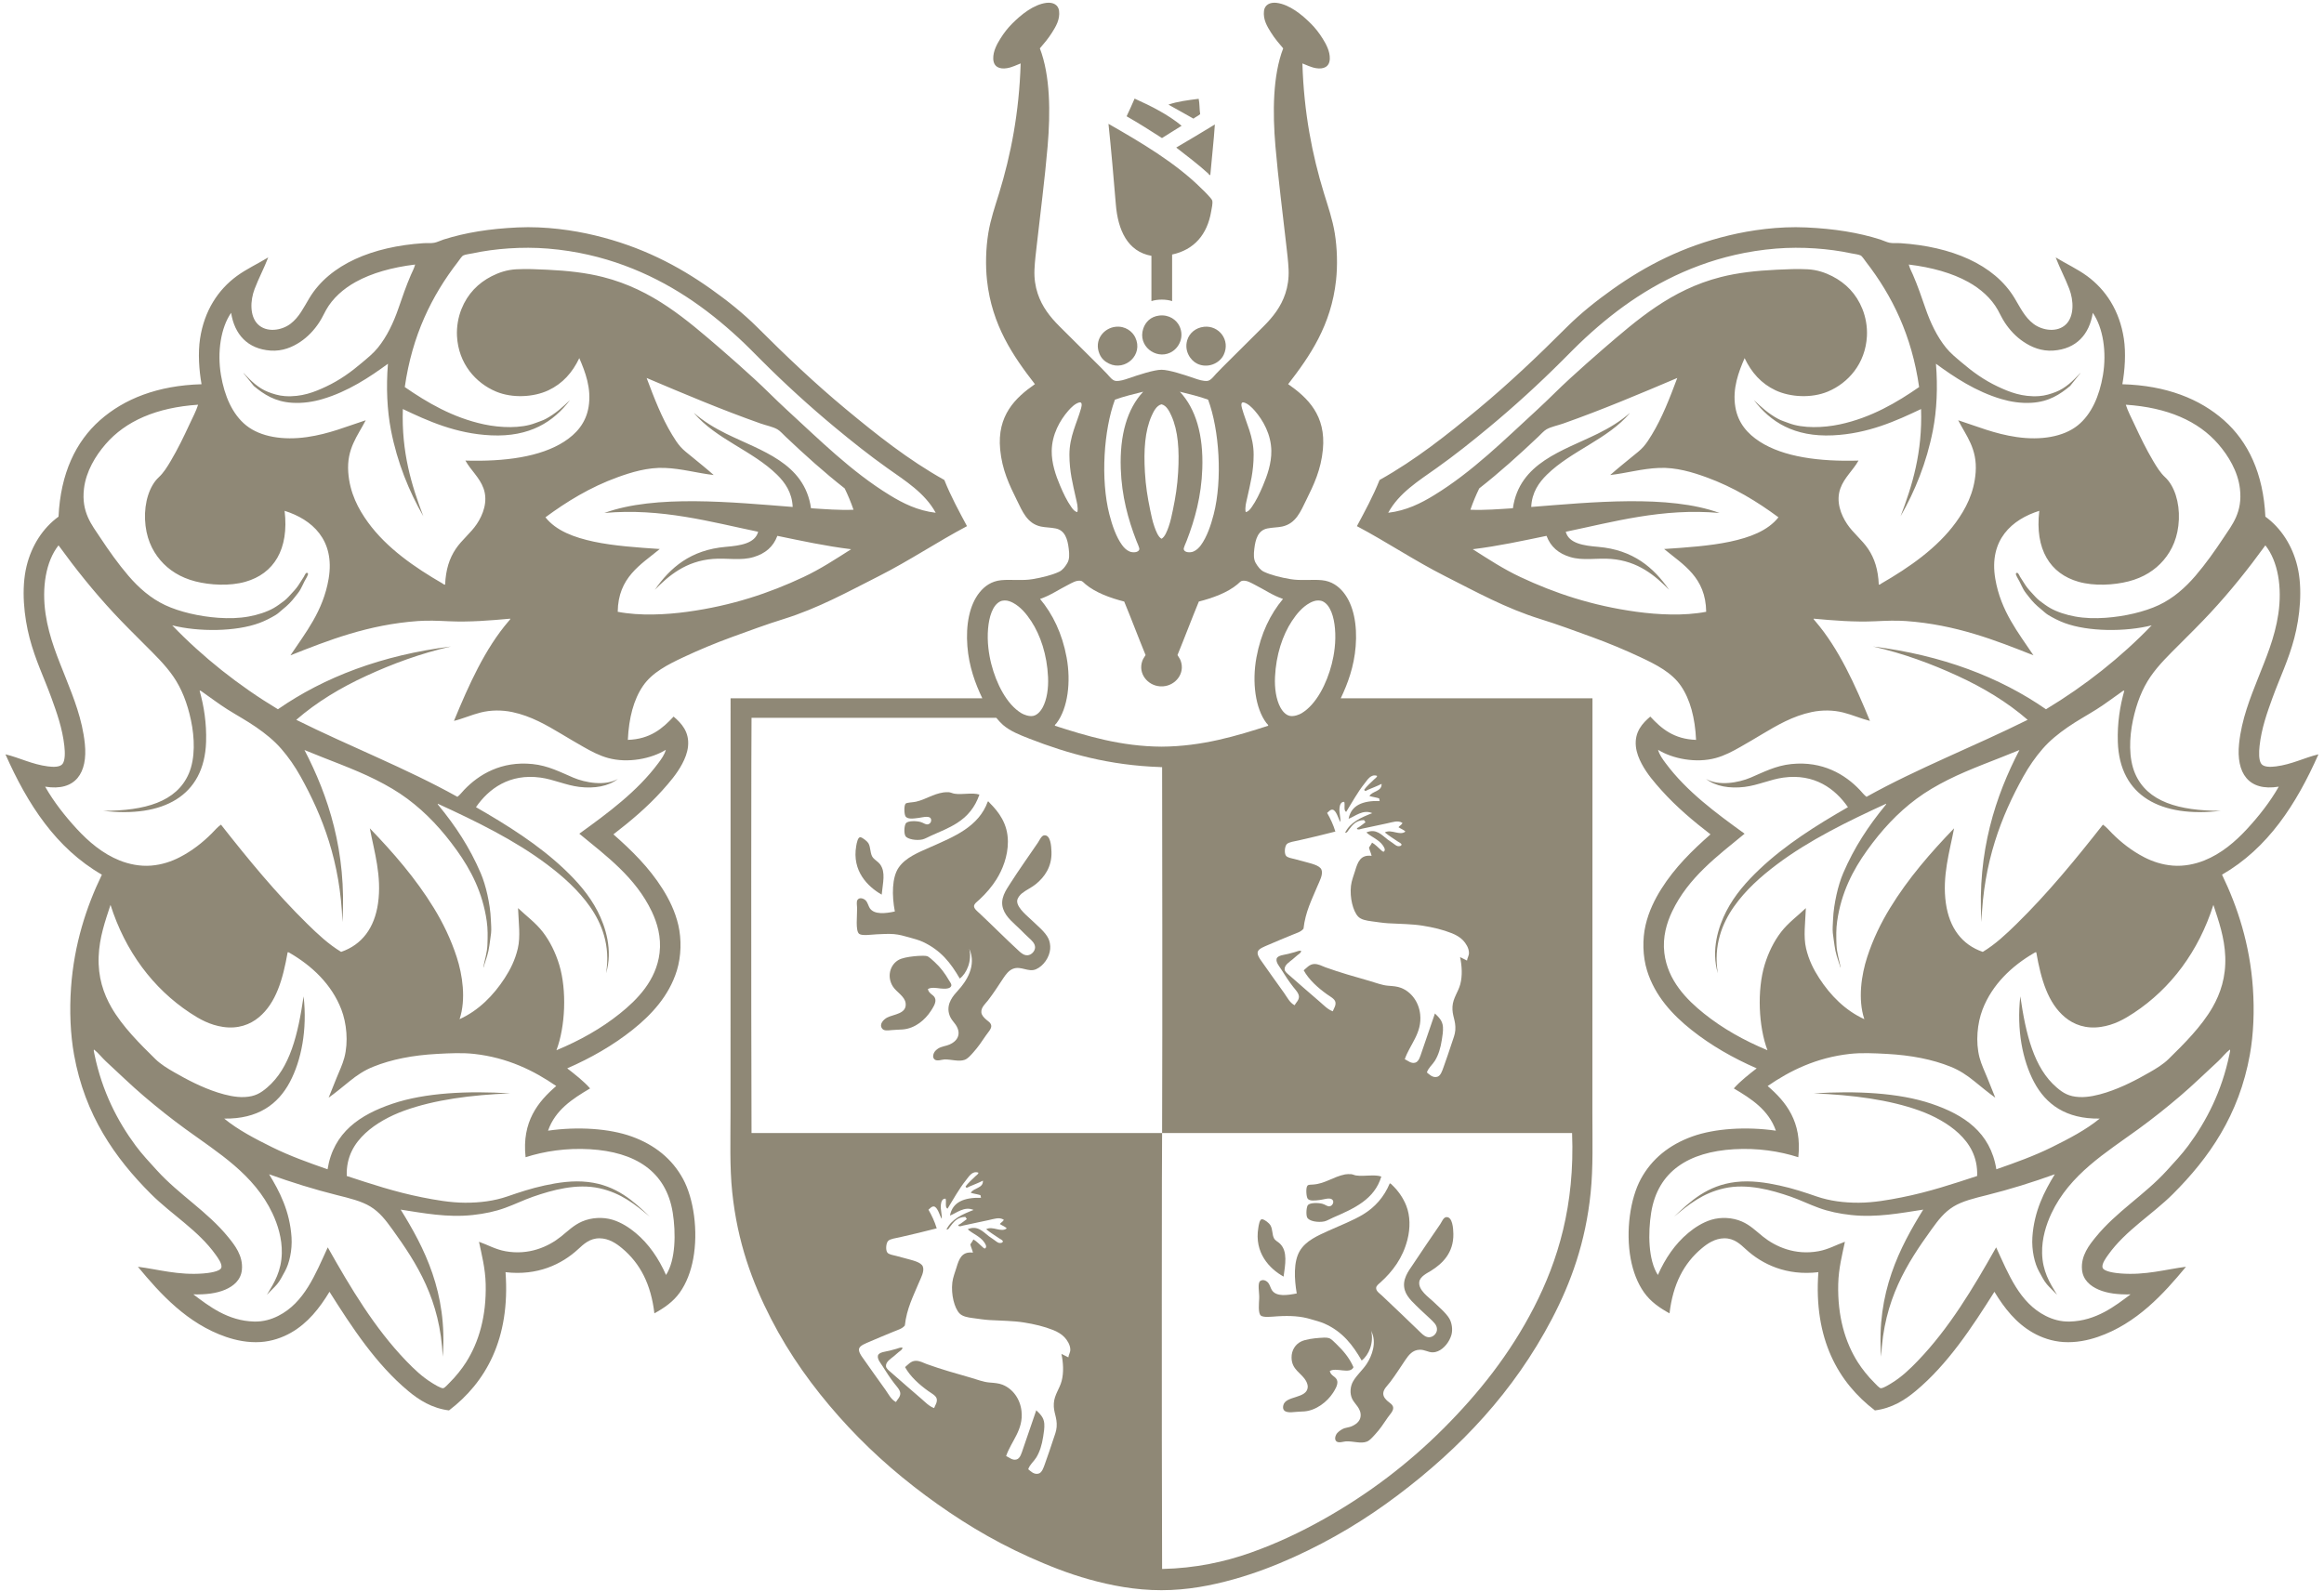<svg width="311" height="213" viewBox="0 0 311 213" fill="none" xmlns="http://www.w3.org/2000/svg">
<path d="M126.372 64.252C127.248 66.448 128.334 68.432 129.404 70.431C125.444 72.525 121.691 75.056 117.596 77.128C113.527 79.189 109.466 81.439 104.835 82.874C102.555 83.582 100.239 84.443 97.966 85.269C95.692 86.097 93.492 87.019 91.44 87.984C89.359 88.963 87.275 90.019 86.042 91.823C84.804 93.631 84.151 96.107 84.019 99.041C86.999 98.942 88.662 97.524 90.142 95.923C91.19 96.809 92.271 97.974 92.074 99.907C91.987 100.764 91.654 101.571 91.295 102.245C90.574 103.607 89.567 104.761 88.639 105.796C86.63 108.036 84.344 109.949 82.087 111.687C84.542 113.848 86.851 116.109 88.668 118.991C89.528 120.356 90.347 121.984 90.776 123.84C91.212 125.731 91.17 128.012 90.574 129.932C89.518 133.336 87.148 135.868 84.626 137.872C82.023 139.941 79.106 141.612 75.907 143.011C76.908 143.789 78.138 144.747 78.967 145.696C76.606 147.097 74.314 148.567 73.339 151.353C77.274 150.787 81.519 151.045 84.54 152.135C87.622 153.247 89.959 155.141 91.41 157.821C92.83 160.441 93.455 164.775 92.768 168.504C92.448 170.233 91.839 171.796 90.979 173.007C90.087 174.263 88.888 175.079 87.571 175.807C87.115 171.905 85.662 169.105 83.24 167.088C82.499 166.469 81.496 165.772 80.238 165.76C78.912 165.749 78.091 166.553 77.351 167.232C75.174 169.236 71.915 170.803 67.651 170.295C68.311 179.255 64.971 185.075 60.086 188.799C57.807 188.509 56.092 187.42 54.631 186.201C50.323 182.612 47.106 177.691 44.092 172.92C42.771 175.104 41.192 177.12 38.926 178.405C37.788 179.051 36.396 179.548 34.855 179.647C33.183 179.753 31.604 179.425 30.235 178.955C25.076 177.18 21.476 173.229 18.456 169.572C21.14 169.908 23.862 170.733 27.204 170.467C27.832 170.417 29.504 170.237 29.628 169.657C29.736 169.159 29.158 168.377 28.878 167.983C26.551 164.705 22.959 162.584 20.188 159.813C15.374 155 11.362 149.269 9.911 141.193C9.416 138.448 9.287 135.308 9.504 132.213C9.915 126.4 11.555 121.379 13.635 117.085C7.5 113.548 3.7 107.676 0.73 100.975C2.623 101.425 4.263 102.317 6.418 102.592C7.18 102.691 8.056 102.693 8.38 102.245C8.734 101.756 8.703 100.695 8.611 99.85C8.351 97.474 7.576 95.334 6.879 93.411C5.892 90.7 4.74 88.379 3.962 85.413C3.214 82.56 2.819 78.812 3.559 75.771C4.224 73.034 5.743 70.672 7.832 69.16C8.104 63.376 10.138 59.12 13.375 56.256C16.599 53.4 21.092 51.597 26.972 51.434C26.635 49.559 26.48 47.254 26.77 45.342C27.342 41.575 29.195 38.776 31.707 36.94C32.996 36 34.486 35.313 35.894 34.458C35.306 35.983 34.647 37.176 34.075 38.673C33.47 40.252 33.42 42.303 34.479 43.379C35.65 44.572 37.684 44.248 38.867 43.349C40.051 42.451 40.639 41.156 41.408 39.886C44.14 35.371 49.868 32.999 56.68 32.552C57.142 32.523 57.656 32.586 58.124 32.495C58.527 32.417 58.956 32.192 59.364 32.062C62.296 31.134 65.494 30.62 69.268 30.445C72.96 30.273 76.692 30.805 79.631 31.514C85.786 32.996 90.708 35.54 95.164 38.703C97.375 40.272 99.483 41.955 101.372 43.84C105.183 47.654 109.079 51.351 113.179 54.754C117.306 58.18 121.532 61.545 126.372 64.252ZM125.218 68.64C123.775 65.988 121.146 64.365 118.752 62.664C116.342 60.955 113.986 59.076 111.735 57.208C108.344 54.394 105.038 51.377 101.948 48.287C100.914 47.252 99.878 46.191 98.802 45.199C94.524 41.252 89.63 37.776 83.53 35.526C80.551 34.429 77.158 33.588 73.308 33.275C69.875 32.995 66.188 33.28 63.262 33.91C62.838 34.002 62.29 34.048 61.992 34.197C61.784 34.304 61.492 34.779 61.271 35.064C57.775 39.578 55.154 44.904 54.168 51.811C57.134 53.864 60.578 55.906 64.764 56.804C66.967 57.278 69.728 57.371 71.634 56.632C72.116 56.444 72.602 56.306 73.02 56.081C74.311 55.392 75.33 54.472 76.283 53.541C74.095 56.459 70.906 58.517 65.716 58.276C61 58.057 57.236 56.336 53.908 54.754C53.714 60.55 55.076 64.984 56.65 69.103C54.748 65.788 53.168 61.944 52.32 57.584C51.802 54.915 51.66 51.811 51.916 48.692C49.467 50.487 46.571 52.415 43.14 53.425C41.947 53.779 40.538 54.007 39.098 53.916C36.806 53.775 35.319 52.797 33.959 51.664C33.575 51.18 33.094 50.587 32.716 50.105C32.692 50.075 32.54 49.958 32.631 49.962C33.539 50.935 34.551 51.956 35.894 52.474C36.552 52.728 37.295 52.965 38.116 53.023C40.359 53.176 42.104 52.469 43.631 51.751C45.502 50.872 47.008 49.77 48.48 48.517C49.214 47.896 49.959 47.296 50.56 46.555C51.779 45.05 52.655 43.208 53.331 41.243C53.846 39.743 54.374 38.22 54.976 36.825C55.182 36.351 55.428 35.904 55.555 35.411C52.48 35.783 49.747 36.55 47.586 37.749C45.962 38.651 44.514 39.919 43.631 41.503C43.327 42.047 43.079 42.615 42.706 43.176C42.04 44.184 41.215 45.075 40.166 45.775C39.135 46.463 37.806 47.041 36.21 46.929C33.132 46.715 31.38 44.758 30.928 41.877C29.55 43.858 29.048 47.126 29.571 50.221C30.036 52.984 31.091 55.459 32.948 56.948C34.871 58.491 37.904 58.964 41.091 58.507C44.043 58.084 46.423 57.071 48.942 56.256C47.852 58.368 46.379 60.062 46.603 63.212C46.803 65.996 47.954 68.144 49.259 69.94C51.751 73.364 55.483 75.947 59.222 78.109C59.319 78.168 59.431 78.303 59.567 78.255C59.654 76.246 60.135 74.755 60.98 73.491C61.815 72.247 63.006 71.35 63.81 70.141C64.631 68.913 65.336 67.123 64.706 65.377C64.17 63.899 63.004 62.955 62.282 61.654C67.504 61.809 72.315 61.175 75.504 59.114C77.098 58.083 78.408 56.651 78.766 54.467C79.172 51.98 78.31 49.763 77.523 47.94C76.599 49.872 75.3 51.343 73.396 52.242C71.403 53.183 68.551 53.325 66.38 52.416C63.662 51.276 61.351 48.678 61.155 44.996C61.087 43.723 61.326 42.444 61.76 41.358C62.572 39.332 63.982 37.899 65.802 36.969C66.756 36.486 67.831 36.111 69.095 36.047C70.486 35.976 71.788 36.036 73.223 36.104C75.987 36.235 78.44 36.511 80.699 37.086C87.37 38.78 91.914 42.819 96.435 46.699C97.955 48.005 99.436 49.343 100.908 50.683C102.387 52.029 103.772 53.469 105.239 54.812C109.631 58.834 113.918 63.136 119.098 66.302C120.839 67.367 122.788 68.353 125.218 68.64ZM108.531 68.035C110.359 68.151 112.295 68.314 114.218 68.236C113.874 67.235 113.476 66.285 113.035 65.377C110.304 63.24 107.691 60.877 105.154 58.477C104.806 58.151 104.398 57.678 104.028 57.468C103.403 57.116 102.53 56.955 101.776 56.688C96.483 54.816 91.495 52.7 86.532 50.596C87.555 53.322 88.554 55.91 89.939 58.191C90.304 58.794 90.647 59.334 91.064 59.806C91.494 60.294 92.007 60.669 92.538 61.105C93.532 61.924 94.546 62.732 95.51 63.588C93.292 63.335 91.271 62.728 88.956 62.636C86.666 62.544 84.483 63.22 82.664 63.877C78.995 65.203 75.806 67.165 72.992 69.248C74.424 71.053 76.826 71.945 79.488 72.511C82.176 73.079 85.262 73.287 88.292 73.491C85.734 75.609 82.722 77.273 82.664 81.894C85.644 82.471 89.134 82.283 91.988 81.894C97.974 81.073 102.947 79.392 107.522 77.244C109.823 76.164 111.88 74.804 113.9 73.52C110.439 73.094 107.252 72.394 104.028 71.73C103.468 73.22 102.404 74.092 100.88 74.559C99.155 75.09 97.298 74.667 95.395 74.819C91.776 75.108 89.503 77.048 87.628 78.947C89.69 75.98 92.423 73.606 97.127 73.201C99.042 73.039 101.032 72.766 101.458 71.183C95.199 69.888 88.492 67.974 80.874 68.669C87.698 66.169 98.068 67.237 106.078 67.862C105.995 65.919 105.043 64.584 103.97 63.531C100.702 60.328 95.803 58.772 92.884 55.304C92.912 55.303 92.918 55.327 92.942 55.331C94.147 56.389 95.603 57.278 97.156 58.045C101.839 60.36 107.66 61.934 108.531 68.035ZM89.13 170.669C90.42 168.671 90.46 165.051 90.026 162.325C89.138 156.771 84.983 154.193 78.939 153.837C75.787 153.652 72.846 154.103 70.336 154.907C69.81 150.147 72.008 147.463 74.436 145.377C71.471 143.329 67.939 141.575 63.436 141.076C61.884 140.905 60.211 140.984 58.499 141.076C55.218 141.253 52.391 141.813 49.982 142.78C48.722 143.285 47.763 143.941 46.807 144.713C45.863 145.476 44.952 146.24 43.978 146.937C44.335 146.075 44.682 145.185 45.044 144.281C45.403 143.395 45.84 142.496 46.084 141.567C46.636 139.468 46.383 136.957 45.68 135.129C44.379 131.747 41.723 129.276 38.78 127.565C38.71 127.525 38.582 127.432 38.491 127.48C37.854 131.12 36.931 134.267 34.652 136.168C33.46 137.163 31.842 137.759 29.86 137.467C28.094 137.209 26.724 136.437 25.442 135.591C20.474 132.311 16.766 127.347 14.788 121.127C14.078 123.293 13.296 125.492 13.202 128.056C13.099 130.789 13.843 132.989 14.904 134.84C16.38 137.413 18.738 139.753 20.794 141.769C21.495 142.457 22.422 143.024 23.306 143.531C25.086 144.551 26.982 145.551 29.138 146.245C30.243 146.6 31.56 146.913 32.747 146.851C34.13 146.779 34.872 146.329 35.75 145.58C38.827 142.952 39.886 138.429 40.628 133.369C41.139 137.836 40.326 141.959 38.78 144.859C37.204 147.816 34.53 149.805 30.003 149.737C31.866 151.259 34.124 152.432 36.442 153.579C38.759 154.724 41.287 155.637 43.834 156.521C44.627 151.565 48.175 149.217 52.523 147.745C56.896 146.264 62.635 146.004 68.286 146.36C63.088 146.563 58.151 147.208 54.111 148.669C52.191 149.364 50.287 150.393 48.886 151.7C47.463 153.027 46.31 154.819 46.403 157.417C49.6 158.467 52.882 159.563 56.478 160.275C58.254 160.628 60.255 160.987 62.223 160.997C64.23 161.008 66.154 160.756 67.882 160.16C69.448 159.619 71.07 159.079 72.876 158.687C74.682 158.297 76.675 157.984 78.708 158.225C82.516 158.677 84.778 160.788 86.964 162.873C84.995 161.225 83.119 159.705 80.238 159.063C77.178 158.381 73.878 159.309 71.347 160.189C70.091 160.625 68.9 161.215 67.592 161.689C66.286 162.165 64.846 162.472 63.262 162.643C59.863 163.009 56.69 162.392 53.62 161.92C56.764 166.996 59.915 173.025 59.248 181.612C58.914 173.988 55.794 169.121 52.494 164.548C51.602 163.312 50.812 162.279 49.578 161.517C48.367 160.771 46.722 160.384 45.132 159.987C42.043 159.215 38.963 158.253 36.01 157.187C37.407 159.473 38.782 162.116 39.012 165.616C39.126 167.367 38.714 169.143 38.116 170.207C37.786 170.796 37.488 171.427 37.078 171.909C36.648 172.413 36.16 172.835 35.719 173.325C35.719 173.296 35.743 173.291 35.75 173.267C36.716 171.68 37.656 170.147 37.711 167.752C37.758 165.796 37.163 163.915 36.471 162.44C34.002 157.184 29.164 154.297 24.807 151.123C22.876 149.717 21.112 148.312 19.294 146.764C17.555 145.287 15.866 143.631 14.154 142.057C13.694 141.636 13.12 140.904 12.623 140.528C12.46 140.405 12.598 140.929 12.654 141.193C13.664 146.064 15.71 150.068 18.166 153.375C19.022 154.527 20.002 155.572 21.026 156.695C23.982 159.943 27.767 162.183 30.551 165.616C31.367 166.621 32.555 168.084 32.371 169.976C32.236 171.352 31.242 172.163 30.148 172.632C28.97 173.137 27.566 173.303 25.876 173.267C27.928 174.811 30.479 176.82 34.018 176.904C35.223 176.935 36.292 176.621 37.22 176.153C40.73 174.389 42.19 170.597 43.862 166.973C46.948 172.451 50.143 177.799 54.37 182.188C55.39 183.247 56.496 184.312 57.835 185.132C58.099 185.295 58.988 185.86 59.307 185.827C59.512 185.804 59.95 185.295 60.174 185.075C60.995 184.267 61.811 183.237 62.367 182.361C64.079 179.664 65.099 176.201 64.995 171.883C64.944 169.788 64.46 167.948 64.099 166.224C65.283 166.641 66.306 167.251 67.651 167.492C70.772 168.056 73.371 166.893 75.071 165.529C76.006 164.78 76.766 163.999 77.9 163.508C79.158 162.965 80.686 162.891 81.97 163.277C83.17 163.641 84.227 164.344 85.06 165.039C86.848 166.531 88.14 168.452 89.13 170.669ZM88.091 102.159C88.494 101.617 88.92 101.048 89.102 100.369C87.172 101.564 84.03 102.201 81.364 101.465C80.192 101.144 79.11 100.565 78.102 99.993C77.07 99.411 76.071 98.811 75.1 98.232C73.192 97.099 71.075 95.844 68.546 95.316C67.136 95.024 65.678 95.039 64.331 95.375C63.1 95.683 61.926 96.212 60.75 96.5C62.739 91.668 64.911 86.826 68.055 83.163C68.155 83.046 68.315 82.889 68.286 82.816C65.648 83.055 62.844 83.292 60.058 83.163C58.63 83.096 57.272 83.037 55.928 83.133C49.266 83.611 43.926 85.713 38.867 87.724C40.87 84.715 43.243 81.817 43.978 77.475C44.862 72.243 41.727 69.524 38.088 68.38C38.696 73.534 36.651 76.796 32.832 77.879C30.743 78.472 28.116 78.329 26.135 77.822C24.14 77.311 22.588 76.316 21.459 74.992C20.311 73.648 19.507 71.884 19.408 69.535C19.312 67.273 19.99 65.046 21.256 63.877C21.875 63.306 22.37 62.514 22.843 61.712C23.804 60.09 24.591 58.459 25.384 56.747C25.782 55.887 26.235 55.052 26.511 54.176C20.942 54.545 16.811 56.355 14.126 59.46C12.796 60.996 11.514 63.081 11.239 65.408C10.862 68.575 12.284 70.254 13.432 71.99C14.558 73.694 15.816 75.475 17.184 77.072C18.564 78.68 20.158 80.088 22.094 80.998C24.014 81.9 26.687 82.524 29.223 82.7C30.642 82.799 32.003 82.763 33.295 82.527C34.487 82.311 35.719 81.911 36.615 81.403C37.08 81.138 37.552 80.783 38 80.45C38.438 80.123 38.795 79.68 39.184 79.264C39.547 78.879 39.822 78.546 40.195 77.936C40.319 77.734 40.466 77.523 40.656 77.215C40.763 77.043 40.955 76.467 41.204 76.754C41.32 76.885 40.886 77.54 40.744 77.822C40.527 78.251 40.374 78.607 40.195 78.919C39.999 79.261 39.735 79.572 39.503 79.871C38.955 80.575 38.524 81.011 37.856 81.546C37.546 81.796 37.251 82.1 36.932 82.296C36.258 82.712 35.462 83.115 34.708 83.394C31.534 84.568 26.596 84.6 23.047 83.711C27.14 87.96 31.926 91.769 37.192 94.942C43.388 90.639 51.1 87.699 60.347 86.54C56.244 87.474 52.496 88.871 49.03 90.467C45.558 92.064 42.371 93.986 39.647 96.356C46.736 99.891 54.395 102.856 61.212 106.664C61.558 106.397 61.812 106.051 62.108 105.739C64.06 103.681 67.08 101.847 71.26 102.275C73.372 102.492 74.992 103.361 76.716 104.093C78.328 104.779 80.982 105.253 82.691 104.267C81.43 105.255 79.536 105.584 77.523 105.336C75.692 105.108 74.12 104.34 72.356 104.093C68.166 103.509 65.387 105.6 63.695 108.048C67.898 110.461 72.084 113.091 75.531 116.363C77.204 117.951 78.834 119.765 79.978 121.993C81.031 124.045 82.038 127.184 81.104 130.279C81.722 126.552 80.499 123.573 78.967 121.387C77.395 119.143 75.336 117.32 73.223 115.728C68.887 112.464 63.723 109.944 58.584 107.587C58.555 107.673 58.659 107.768 58.7 107.817C60.946 110.563 62.836 113.396 64.331 116.884C64.683 117.705 65 118.749 65.226 119.771C65.464 120.855 65.643 121.96 65.688 123.119C65.711 123.74 65.776 124.332 65.716 124.908C65.656 125.48 65.555 126.024 65.486 126.583C65.368 127.537 65.044 128.428 64.792 129.211C64.767 129.289 64.695 129.604 64.678 129.471C64.866 128.475 65.184 127.539 65.226 126.496C65.271 125.359 65.286 124.36 65.138 123.321C64.59 119.457 63.004 116.441 61.127 113.823C59.206 111.145 57.092 108.839 54.515 106.923C53.227 105.965 51.819 105.147 50.3 104.383C47.332 102.891 43.896 101.716 40.744 100.397C43.916 106.5 46.418 113.968 45.824 123.436C45.556 115.393 43.178 109.247 40.224 103.949C39.454 102.568 38.619 101.368 37.654 100.253C36.678 99.127 35.536 98.212 34.276 97.339C33.052 96.49 31.708 95.761 30.408 94.942C29.3 94.244 28.226 93.419 27.174 92.689C27.027 92.588 26.84 92.408 26.712 92.459C27.296 94.54 27.656 96.816 27.579 99.3C27.348 106.637 21.722 109.472 13.835 108.539C19.376 108.531 23.636 107.353 25.27 103.544C26.148 101.495 26.051 98.746 25.556 96.413C25.068 94.109 24.3 92.164 23.191 90.555C22.106 88.98 20.68 87.611 19.294 86.224C17.912 84.843 16.516 83.459 15.222 82.066C12.526 79.164 10.131 76.168 7.832 73C6.134 75.152 5.576 78.624 6.099 82.18C6.568 85.382 7.784 88.176 8.814 90.785C9.834 93.372 11.016 96.269 11.354 99.561C11.751 103.448 10.132 105.965 6.042 105.305C7.194 107.327 8.686 109.232 10.284 110.964C11.874 112.685 13.734 114.269 16 115.18C17.239 115.676 18.735 115.992 20.218 115.872C21.662 115.757 22.943 115.321 24.055 114.747C25.692 113.903 27.108 112.792 28.328 111.571C28.735 111.165 29.103 110.707 29.571 110.388C33.211 115.02 36.955 119.587 41.119 123.667C42.515 125.036 43.956 126.396 45.651 127.42C48.446 126.461 50.116 124.208 50.587 120.924C51.111 117.289 50.07 113.943 49.491 110.879C52.598 114.105 55.619 117.557 58.066 121.56C59.258 123.508 60.332 125.689 61.127 128.143C61.875 130.457 62.396 133.719 61.502 136.428C64.067 135.256 66.035 133.249 67.535 130.943C68.288 129.783 68.93 128.519 69.296 126.959C69.671 125.361 69.399 123.507 69.326 121.56C70.402 122.591 71.682 123.511 72.644 124.764C73.588 125.992 74.335 127.491 74.84 129.153C75.868 132.547 75.66 137.42 74.463 140.587C77.604 139.275 80.436 137.693 82.952 135.677C85.279 133.813 87.822 131.243 88.264 127.565C88.52 125.432 87.942 123.529 87.226 122.021C85.05 117.453 81.167 114.603 77.523 111.6C81.367 108.824 85.283 105.941 88.091 102.159Z" fill="#8F8876"/>
<path d="M184.615 64.252C183.739 66.448 182.654 68.432 181.583 70.431C185.543 72.525 189.297 75.056 193.391 77.128C197.461 79.189 201.522 81.439 206.153 82.874C208.433 83.582 210.749 84.443 213.022 85.269C215.295 86.097 217.495 87.019 219.547 87.984C221.629 88.963 223.713 90.019 224.946 91.823C226.183 93.631 226.837 96.107 226.969 99.041C223.989 98.942 222.326 97.524 220.846 95.923C219.798 96.809 218.717 97.974 218.914 99.907C219.001 100.764 219.334 101.571 219.693 102.245C220.414 103.607 221.421 104.761 222.349 105.796C224.358 108.036 226.643 109.949 228.901 111.687C226.446 113.848 224.137 116.109 222.319 118.991C221.459 120.356 220.641 121.984 220.211 123.84C219.775 125.731 219.818 128.012 220.414 129.932C221.47 133.336 223.839 135.868 226.362 137.872C228.965 139.941 231.882 141.612 235.081 143.011C234.079 143.789 232.85 144.747 232.021 145.696C234.382 147.097 236.674 148.567 237.649 151.353C233.714 150.787 229.469 151.045 226.447 152.135C223.366 153.247 221.029 155.141 219.578 157.821C218.158 160.441 217.533 164.775 218.219 168.504C218.539 170.233 219.149 171.796 220.009 173.007C220.901 174.263 222.099 175.079 223.417 175.807C223.873 171.905 225.326 169.105 227.747 167.088C228.489 166.469 229.491 165.772 230.75 165.76C232.075 165.749 232.897 166.553 233.637 167.232C235.814 169.236 239.073 170.803 243.337 170.295C242.677 179.255 246.017 185.075 250.902 188.799C253.181 188.509 254.895 187.42 256.357 186.201C260.665 182.612 263.882 177.691 266.895 172.92C268.217 175.104 269.795 177.12 272.062 178.405C273.199 179.051 274.591 179.548 276.133 179.647C277.805 179.753 279.383 179.425 280.753 178.955C285.911 177.18 289.511 173.229 292.531 169.572C289.847 169.908 287.126 170.733 283.783 170.467C283.155 170.417 281.483 170.237 281.359 169.657C281.251 169.159 281.83 168.377 282.11 167.983C284.437 164.705 288.029 162.584 290.799 159.813C295.614 155 299.626 149.269 301.077 141.193C301.571 138.448 301.701 135.308 301.482 132.213C301.073 126.4 299.433 121.379 297.353 117.085C303.487 113.548 307.287 107.676 310.258 100.975C308.365 101.425 306.725 102.317 304.57 102.592C303.807 102.691 302.931 102.693 302.607 102.245C302.254 101.756 302.285 100.695 302.377 99.85C302.637 97.474 303.411 95.334 304.109 93.411C305.095 90.7 306.247 88.379 307.026 85.413C307.774 82.56 308.169 78.812 307.429 75.771C306.763 73.034 305.245 70.672 303.155 69.16C302.883 63.376 300.85 59.12 297.613 56.256C294.389 53.4 289.895 51.597 284.015 51.434C284.353 49.559 284.507 47.254 284.218 45.342C283.646 41.575 281.793 38.776 279.281 36.94C277.991 36 276.502 35.313 275.094 34.458C275.682 35.983 276.341 37.176 276.913 38.673C277.518 40.252 277.567 42.303 276.509 43.379C275.338 44.572 273.303 44.248 272.121 43.349C270.937 42.451 270.349 41.156 269.579 39.886C266.847 35.371 261.119 32.999 254.307 32.552C253.846 32.523 253.331 32.586 252.863 32.495C252.461 32.417 252.031 32.192 251.623 32.062C248.691 31.134 245.494 30.62 241.719 30.445C238.027 30.273 234.295 30.805 231.357 31.514C225.202 32.996 220.279 35.54 215.823 38.703C213.613 40.272 211.505 41.955 209.615 43.84C205.805 47.654 201.909 51.351 197.809 54.754C193.682 58.18 189.455 61.545 184.615 64.252ZM185.77 68.64C187.213 65.988 189.842 64.365 192.235 62.664C194.646 60.955 197.002 59.076 199.253 57.208C202.643 54.394 205.95 51.377 209.039 48.287C210.074 47.252 211.11 46.191 212.186 45.199C216.463 41.252 221.358 37.776 227.458 35.526C230.437 34.429 233.83 33.588 237.679 33.275C241.113 32.995 244.799 33.28 247.726 33.91C248.15 34.002 248.698 34.048 248.995 34.197C249.203 34.304 249.495 34.779 249.717 35.064C253.213 39.578 255.834 44.904 256.819 51.811C253.854 53.864 250.41 55.906 246.223 56.804C244.021 57.278 241.259 57.371 239.354 56.632C238.871 56.444 238.386 56.306 237.967 56.081C236.677 55.392 235.658 54.472 234.705 53.541C236.893 56.459 240.082 58.517 245.271 58.276C249.987 58.057 253.751 56.336 257.079 54.754C257.274 60.55 255.911 64.984 254.338 69.103C256.239 65.788 257.819 61.944 258.667 57.584C259.186 54.915 259.327 51.811 259.071 48.692C261.521 50.487 264.417 52.415 267.847 53.425C269.041 53.779 270.45 54.007 271.89 53.916C274.182 53.775 275.669 52.797 277.029 51.664C277.413 51.18 277.894 50.587 278.271 50.105C278.295 50.075 278.447 49.958 278.357 49.962C277.449 50.935 276.437 51.956 275.094 52.474C274.435 52.728 273.693 52.965 272.871 53.023C270.629 53.176 268.883 52.469 267.357 51.751C265.486 50.872 263.979 49.77 262.507 48.517C261.774 47.896 261.029 47.296 260.427 46.555C259.209 45.05 258.333 43.208 257.657 41.243C257.142 39.743 256.614 38.22 256.011 36.825C255.806 36.351 255.559 35.904 255.433 35.411C258.507 35.783 261.241 36.55 263.402 37.749C265.026 38.651 266.474 39.919 267.357 41.503C267.661 42.047 267.909 42.615 268.282 43.176C268.947 44.184 269.773 45.075 270.822 45.775C271.853 46.463 273.182 47.041 274.778 46.929C277.855 46.715 279.607 44.758 280.059 41.877C281.438 43.858 281.939 47.126 281.417 50.221C280.951 52.984 279.897 55.459 278.039 56.948C276.117 58.491 273.083 58.964 269.897 58.507C266.945 58.084 264.565 57.071 262.046 56.256C263.135 58.368 264.609 60.062 264.385 63.212C264.185 65.996 263.034 68.144 261.729 69.94C259.237 73.364 255.505 75.947 251.766 78.109C251.669 78.168 251.557 78.303 251.421 78.255C251.334 76.246 250.853 74.755 250.007 73.491C249.173 72.247 247.982 71.35 247.178 70.141C246.357 68.913 245.651 67.123 246.282 65.377C246.818 63.899 247.983 62.955 248.706 61.654C243.483 61.809 238.673 61.175 235.483 59.114C233.89 58.083 232.579 56.651 232.222 54.467C231.815 51.98 232.678 49.763 233.465 47.94C234.389 49.872 235.687 51.343 237.591 52.242C239.585 53.183 242.437 53.325 244.607 52.416C247.326 51.276 249.637 48.678 249.833 44.996C249.901 43.723 249.662 42.444 249.227 41.358C248.415 39.332 247.006 37.899 245.186 36.969C244.231 36.486 243.157 36.111 241.893 36.047C240.502 35.976 239.199 36.036 237.765 36.104C235.001 36.235 232.547 36.511 230.289 37.086C223.618 38.78 219.074 42.819 214.553 46.699C213.033 48.005 211.551 49.343 210.079 50.683C208.601 52.029 207.215 53.469 205.749 54.812C201.357 58.834 197.07 63.136 191.89 66.302C190.149 67.367 188.199 68.353 185.77 68.64ZM202.457 68.035C200.629 68.151 198.693 68.314 196.77 68.236C197.114 67.235 197.511 66.285 197.953 65.377C200.683 63.24 203.297 60.877 205.834 58.477C206.182 58.151 206.59 57.678 206.959 57.468C207.585 57.116 208.458 56.955 209.211 56.688C214.505 54.816 219.493 52.7 224.455 50.596C223.433 53.322 222.434 55.91 221.049 58.191C220.683 58.794 220.341 59.334 219.923 59.806C219.494 60.294 218.981 60.669 218.45 61.105C217.455 61.924 216.442 62.732 215.478 63.588C217.695 63.335 219.717 62.728 222.031 62.636C224.322 62.544 226.505 63.22 228.323 63.877C231.993 65.203 235.182 67.165 237.995 69.248C236.563 71.053 234.162 71.945 231.499 72.511C228.811 73.079 225.726 73.287 222.695 73.491C225.254 75.609 228.266 77.273 228.323 81.894C225.343 82.471 221.854 82.283 218.999 81.894C213.014 81.073 208.041 79.392 203.466 77.244C201.165 76.164 199.107 74.804 197.087 73.52C200.549 73.094 203.735 72.394 206.959 71.73C207.519 73.22 208.583 74.092 210.107 74.559C211.833 75.09 213.69 74.667 215.593 74.819C219.211 75.108 221.485 77.048 223.359 78.947C221.298 75.98 218.565 73.606 213.861 73.201C211.946 73.039 209.955 72.766 209.53 71.183C215.789 69.888 222.495 67.974 230.114 68.669C223.29 66.169 212.919 67.237 204.91 67.862C204.993 65.919 205.945 64.584 207.018 63.531C210.286 60.328 215.185 58.772 218.103 55.304C218.075 55.303 218.07 55.327 218.046 55.331C216.841 56.389 215.385 57.278 213.831 58.045C209.149 60.36 203.327 61.934 202.457 68.035ZM221.858 170.669C220.567 168.671 220.527 165.051 220.962 162.325C221.85 156.771 226.005 154.193 232.049 153.837C235.201 153.652 238.142 154.103 240.651 154.907C241.178 150.147 238.979 147.463 236.551 145.377C239.517 143.329 243.049 141.575 247.551 141.076C249.103 140.905 250.777 140.984 252.489 141.076C255.77 141.253 258.597 141.813 261.006 142.78C262.266 143.285 263.225 143.941 264.181 144.713C265.125 145.476 266.035 146.24 267.01 146.937C266.653 146.075 266.306 145.185 265.943 144.281C265.585 143.395 265.147 142.496 264.903 141.567C264.351 139.468 264.605 136.957 265.307 135.129C266.609 131.747 269.265 129.276 272.207 127.565C272.278 127.525 272.406 127.432 272.497 127.48C273.134 131.12 274.057 134.267 276.335 136.168C277.527 137.163 279.146 137.759 281.127 137.467C282.894 137.209 284.263 136.437 285.546 135.591C290.514 132.311 294.222 127.347 296.199 121.127C296.91 123.293 297.691 125.492 297.786 128.056C297.889 130.789 297.145 132.989 296.083 134.84C294.606 137.413 292.25 139.753 290.194 141.769C289.493 142.457 288.566 143.024 287.682 143.531C285.902 144.551 284.006 145.551 281.85 146.245C280.745 146.6 279.427 146.913 278.241 146.851C276.858 146.779 276.115 146.329 275.238 145.58C272.161 142.952 271.102 138.429 270.359 133.369C269.849 137.836 270.662 141.959 272.207 144.859C273.783 147.816 276.458 149.805 280.985 149.737C279.121 151.259 276.863 152.432 274.546 153.579C272.229 154.724 269.701 155.637 267.154 156.521C266.361 151.565 262.813 149.217 258.465 147.745C254.091 146.264 248.353 146.004 242.702 146.36C247.899 146.563 252.837 147.208 256.877 148.669C258.797 149.364 260.701 150.393 262.102 151.7C263.525 153.027 264.678 154.819 264.585 157.417C261.387 158.467 258.106 159.563 254.51 160.275C252.734 160.628 250.733 160.987 248.765 160.997C246.758 161.008 244.834 160.756 243.106 160.16C241.539 159.619 239.918 159.079 238.111 158.687C236.306 158.297 234.313 157.984 232.279 158.225C228.471 158.677 226.21 160.788 224.023 162.873C225.993 161.225 227.869 159.705 230.75 159.063C233.81 158.381 237.11 159.309 239.641 160.189C240.897 160.625 242.087 161.215 243.395 161.689C244.702 162.165 246.142 162.472 247.726 162.643C251.125 163.009 254.298 162.392 257.367 161.92C254.223 166.996 251.073 173.025 251.739 181.612C252.074 173.988 255.194 169.121 258.494 164.548C259.386 163.312 260.175 162.279 261.41 161.517C262.621 160.771 264.266 160.384 265.855 159.987C268.945 159.215 272.025 158.253 274.978 157.187C273.581 159.473 272.206 162.116 271.975 165.616C271.862 167.367 272.274 169.143 272.871 170.207C273.202 170.796 273.499 171.427 273.91 171.909C274.339 172.413 274.827 172.835 275.269 173.325C275.269 173.296 275.245 173.291 275.238 173.267C274.271 171.68 273.331 170.147 273.277 167.752C273.23 165.796 273.825 163.915 274.517 162.44C276.986 157.184 281.824 154.297 286.181 151.123C288.111 149.717 289.875 148.312 291.694 146.764C293.433 145.287 295.122 143.631 296.834 142.057C297.294 141.636 297.867 140.904 298.365 140.528C298.527 140.405 298.39 140.929 298.334 141.193C297.323 146.064 295.278 150.068 292.822 153.375C291.966 154.527 290.986 155.572 289.962 156.695C287.006 159.943 283.221 162.183 280.437 165.616C279.621 166.621 278.433 168.084 278.617 169.976C278.751 171.352 279.746 172.163 280.839 172.632C282.018 173.137 283.422 173.303 285.111 173.267C283.059 174.811 280.509 176.82 276.97 176.904C275.765 176.935 274.695 176.621 273.767 176.153C270.258 174.389 268.798 170.597 267.126 166.973C264.039 172.451 260.845 177.799 256.618 182.188C255.598 183.247 254.491 184.312 253.153 185.132C252.889 185.295 251.999 185.86 251.681 185.827C251.475 185.804 251.038 185.295 250.814 185.075C249.993 184.267 249.177 183.237 248.621 182.361C246.909 179.664 245.889 176.201 245.993 171.883C246.043 169.788 246.527 167.948 246.889 166.224C245.705 166.641 244.682 167.251 243.337 167.492C240.215 168.056 237.617 166.893 235.917 165.529C234.982 164.78 234.222 163.999 233.087 163.508C231.83 162.965 230.302 162.891 229.018 163.277C227.818 163.641 226.761 164.344 225.927 165.039C224.139 166.531 222.847 168.452 221.858 170.669ZM222.897 102.159C222.494 101.617 222.067 101.048 221.886 100.369C223.815 101.564 226.958 102.201 229.623 101.465C230.795 101.144 231.878 100.565 232.886 99.993C233.918 99.411 234.917 98.811 235.887 98.232C237.795 97.099 239.913 95.844 242.442 95.316C243.851 95.024 245.31 95.039 246.657 95.375C247.887 95.683 249.062 96.212 250.238 96.5C248.249 91.668 246.077 86.826 242.933 83.163C242.833 83.046 242.673 82.889 242.702 82.816C245.339 83.055 248.143 83.292 250.93 83.163C252.358 83.096 253.715 83.037 255.059 83.133C261.722 83.611 267.062 85.713 272.121 87.724C270.118 84.715 267.745 81.817 267.01 77.475C266.126 72.243 269.261 69.524 272.899 68.38C272.291 73.534 274.337 76.796 278.155 77.879C280.245 78.472 282.871 78.329 284.853 77.822C286.847 77.311 288.399 76.316 289.529 74.992C290.677 73.648 291.481 71.884 291.579 69.535C291.675 67.273 290.998 65.046 289.731 63.877C289.113 63.306 288.618 62.514 288.145 61.712C287.183 60.09 286.397 58.459 285.603 56.747C285.206 55.887 284.753 55.052 284.477 54.176C290.046 54.545 294.177 56.355 296.862 59.46C298.191 60.996 299.474 63.081 299.749 65.408C300.126 68.575 298.703 70.254 297.555 71.99C296.43 73.694 295.171 75.475 293.803 77.072C292.423 78.68 290.83 80.088 288.894 80.998C286.974 81.9 284.301 82.524 281.765 82.7C280.346 82.799 278.985 82.763 277.693 82.527C276.501 82.311 275.269 81.911 274.373 81.403C273.907 81.138 273.435 80.783 272.987 80.45C272.55 80.123 272.193 79.68 271.803 79.264C271.441 78.879 271.166 78.546 270.793 77.936C270.669 77.734 270.522 77.523 270.331 77.215C270.225 77.043 270.033 76.467 269.783 76.754C269.667 76.885 270.102 77.54 270.243 77.822C270.461 78.251 270.614 78.607 270.793 78.919C270.989 79.261 271.253 79.572 271.485 79.871C272.033 80.575 272.463 81.011 273.131 81.546C273.442 81.796 273.737 82.1 274.055 82.296C274.73 82.712 275.526 83.115 276.279 83.394C279.454 84.568 284.391 84.6 287.941 83.711C283.847 87.96 279.062 91.769 273.795 94.942C267.599 90.639 259.887 87.699 250.641 86.54C254.743 87.474 258.491 88.871 261.958 90.467C265.43 92.064 268.617 93.986 271.341 96.356C264.251 99.891 256.593 102.856 249.775 106.664C249.43 106.397 249.175 106.051 248.879 105.739C246.927 103.681 243.907 101.847 239.727 102.275C237.615 102.492 235.995 103.361 234.271 104.093C232.659 104.779 230.006 105.253 228.297 104.267C229.558 105.255 231.451 105.584 233.465 105.336C235.295 105.108 236.867 104.34 238.631 104.093C242.822 103.509 245.601 105.6 247.293 108.048C243.09 110.461 238.903 113.091 235.457 116.363C233.783 117.951 232.154 119.765 231.01 121.993C229.957 124.045 228.95 127.184 229.883 130.279C229.266 126.552 230.489 123.573 232.021 121.387C233.593 119.143 235.651 117.32 237.765 115.728C242.101 112.464 247.265 109.944 252.403 107.587C252.433 107.673 252.329 107.768 252.287 107.817C250.042 110.563 248.151 113.396 246.657 116.884C246.305 117.705 245.987 118.749 245.762 119.771C245.523 120.855 245.345 121.96 245.299 123.119C245.277 123.74 245.211 124.332 245.271 124.908C245.331 125.48 245.433 126.024 245.502 126.583C245.619 127.537 245.943 128.428 246.195 129.211C246.221 129.289 246.293 129.604 246.31 129.471C246.121 128.475 245.803 127.539 245.762 126.496C245.717 125.359 245.702 124.36 245.85 123.321C246.398 119.457 247.983 116.441 249.861 113.823C251.782 111.145 253.895 108.839 256.473 106.923C257.761 105.965 259.169 105.147 260.687 104.383C263.655 102.891 267.091 101.716 270.243 100.397C267.071 106.5 264.57 113.968 265.163 123.436C265.431 115.393 267.81 109.247 270.763 103.949C271.534 102.568 272.369 101.368 273.334 100.253C274.31 99.127 275.451 98.212 276.711 97.339C277.935 96.49 279.279 95.761 280.579 94.942C281.687 94.244 282.762 93.419 283.814 92.689C283.961 92.588 284.147 92.408 284.275 92.459C283.691 94.54 283.331 96.816 283.409 99.3C283.639 106.637 289.266 109.472 297.153 108.539C291.611 108.531 287.351 107.353 285.718 103.544C284.84 101.495 284.937 98.746 285.431 96.413C285.919 94.109 286.687 92.164 287.797 90.555C288.882 88.98 290.307 87.611 291.694 86.224C293.075 84.843 294.471 83.459 295.766 82.066C298.462 79.164 300.857 76.168 303.155 73C304.854 75.152 305.411 78.624 304.889 82.18C304.419 85.382 303.203 88.176 302.174 90.785C301.154 93.372 299.971 96.269 299.634 99.561C299.237 103.448 300.855 105.965 304.946 105.305C303.794 107.327 302.302 109.232 300.703 110.964C299.114 112.685 297.254 114.269 294.987 115.18C293.749 115.676 292.253 115.992 290.77 115.872C289.326 115.757 288.045 115.321 286.933 114.747C285.297 113.903 283.879 112.792 282.659 111.571C282.253 111.165 281.885 110.707 281.417 110.388C277.777 115.02 274.033 119.587 269.869 123.667C268.473 125.036 267.031 126.396 265.337 127.42C262.542 126.461 260.871 124.208 260.401 120.924C259.877 117.289 260.918 113.943 261.497 110.879C258.39 114.105 255.369 117.557 252.922 121.56C251.73 123.508 250.655 125.689 249.861 128.143C249.113 130.457 248.591 133.719 249.486 136.428C246.921 135.256 244.953 133.249 243.453 130.943C242.699 129.783 242.058 128.519 241.691 126.959C241.317 125.361 241.589 123.507 241.662 121.56C240.586 122.591 239.306 123.511 238.343 124.764C237.399 125.992 236.653 127.491 236.147 129.153C235.119 132.547 235.327 137.42 236.525 140.587C233.383 139.275 230.551 137.693 228.035 135.677C225.709 133.813 223.166 131.243 222.723 127.565C222.467 125.432 223.046 123.529 223.762 122.021C225.938 117.453 229.821 114.603 233.465 111.6C229.621 108.824 225.705 105.941 222.897 102.159Z" fill="#8F8876"/>
<path d="M183.496 178.156C183.866 179.768 183.183 181.386 182.222 182.122C181.038 180.056 179.663 178.258 177.255 177.184C176.666 176.92 176.046 176.779 175.38 176.578C174.082 176.184 172.679 176.095 170.934 176.202C170.235 176.244 169.043 176.406 168.71 176.087C168.348 175.739 168.472 174.546 168.508 173.776C168.543 173.062 168.238 171.754 168.654 171.467C169.039 171.2 169.506 171.459 169.722 171.727C169.94 171.999 170.032 172.44 170.212 172.708C170.812 173.606 172.256 173.39 173.531 173.142C173.199 171.204 173.082 168.895 173.936 167.455C174.758 166.071 176.318 165.415 177.862 164.711C179.408 164.008 181.01 163.408 182.396 162.575C183.995 161.612 185.212 160.235 185.975 158.418C186.066 158.379 186.212 158.544 186.322 158.65C187.083 159.38 187.768 160.319 188.198 161.422C188.716 162.747 188.744 164.39 188.342 165.952C187.711 168.403 186.387 170.167 184.732 171.668C184.479 171.9 184.162 172.111 184.156 172.419C184.15 172.843 184.634 173.147 184.907 173.402C186.719 175.1 188.404 176.732 190.16 178.424C190.452 178.706 190.826 179.031 191.288 179.003C191.824 178.97 192.26 178.491 192.296 178.022C192.351 177.35 191.763 176.908 191.375 176.519C190.931 176.076 190.515 175.748 190.132 175.366C189.35 174.583 188.306 173.747 187.995 172.708C187.57 171.282 188.502 170.131 189.094 169.246C190.3 167.434 191.482 165.679 192.731 163.874C192.938 163.575 193.155 162.938 193.568 162.922C194.367 162.888 194.48 164.399 194.491 165.174C194.531 167.719 193.02 169.155 191.49 170.111C190.984 170.426 190.042 170.856 189.931 171.582C189.759 172.698 191.239 173.683 191.779 174.21C192.458 174.875 193.472 175.702 193.944 176.49C194.29 177.071 194.43 177.979 194.231 178.684C193.984 179.568 193.266 180.53 192.412 180.879C192.21 180.963 192.003 181.022 191.691 181.024C191.142 181.027 190.654 180.659 189.987 180.678C189.028 180.704 188.511 181.388 188.054 182.062C187.378 183.058 186.795 183.995 186.032 185.008C185.691 185.462 185.094 185.967 185.108 186.567C185.119 187.015 185.459 187.352 185.716 187.576C185.976 187.806 186.407 188.016 186.438 188.443C186.467 188.9 185.966 189.376 185.716 189.742C185.096 190.643 184.715 191.259 183.983 192.051C183.643 192.419 183.303 192.824 182.914 192.975C182.094 193.298 181.07 192.884 180.086 192.947C179.812 192.964 179.146 193.203 178.843 192.947C178.512 192.666 178.724 192.082 178.959 191.82C179.208 191.544 179.622 191.287 179.911 191.186C180.156 191.102 180.548 191.059 180.808 190.954C181.387 190.723 182.004 190.3 182.076 189.599C182.187 188.546 181.288 187.966 180.952 187.259C180.596 186.51 180.696 185.574 181.068 184.92C181.552 184.066 182.335 183.415 182.887 182.583C183.6 181.503 184.266 179.702 183.52 178.223V178.164C183.507 178.168 183.5 178.164 183.496 178.156Z" fill="#8F8876"/>
<path d="M181.47 157.349C182.596 157.512 183.91 157.169 184.848 157.493C183.942 160.552 181.193 161.774 178.412 162.98C178.017 163.149 177.56 163.428 177.228 163.498C176.386 163.678 175.141 163.476 174.918 162.95C174.749 162.554 174.833 161.516 175.033 161.304C175.326 160.994 176.325 160.982 176.938 161.132C177.338 161.23 177.6 161.512 177.921 161.477C178.34 161.436 178.642 160.777 178.208 160.525C177.824 160.301 177.136 160.574 176.562 160.64C175.942 160.713 175.269 160.789 175.004 160.468C174.808 160.229 174.713 158.982 174.974 158.706C175.113 158.561 175.398 158.589 175.756 158.561C177.356 158.438 178.392 157.529 180 157.206C180.168 157.17 180.566 157.154 180.808 157.176C181.042 157.198 181.242 157.317 181.47 157.349Z" fill="#8F8876"/>
<path d="M178.843 179.924C179.775 180.818 180.586 181.783 181.124 183.014C180.67 184.022 178.791 182.979 177.95 183.534C178.126 184.252 178.85 184.243 178.959 184.891C179.047 185.419 178.623 186.072 178.382 186.45C177.622 187.632 176.127 188.811 174.543 188.932C174.111 188.966 173.635 188.964 173.155 189.019C172.323 189.115 171.514 189.022 171.74 188.095C172.062 186.796 174.915 187.258 175.003 185.67C175.019 185.406 174.892 185.075 174.774 184.862C174.154 183.76 172.862 183.379 172.838 181.744C172.823 180.702 173.384 179.935 174.108 179.579C174.706 179.284 175.799 179.143 176.622 179.087C176.968 179.064 177.479 179.014 177.834 179.118C178.16 179.212 178.568 179.66 178.843 179.924Z" fill="#8F8876"/>
<path d="M171.309 166.502C172.339 167.537 171.993 169.283 171.771 170.889C169.888 169.839 167.821 167.701 168.393 164.335C168.448 164.017 168.549 163.163 168.913 163.21C169.259 163.254 169.849 163.738 170.011 164.018C170.335 164.586 170.212 165.262 170.5 165.779C170.668 166.081 171.045 166.237 171.309 166.502Z" fill="#8F8876"/>
<path d="M140.709 114.015C140.781 116.069 139.735 117.421 138.661 118.315C138.063 118.813 137.362 119.099 136.754 119.586C136.502 119.79 136.142 120.202 136.119 120.597C136.087 121.13 136.59 121.737 136.927 122.098C137.333 122.533 137.75 122.87 138.111 123.223C138.814 123.913 139.879 124.742 140.305 125.649C140.47 126.002 140.581 126.515 140.537 127.034C140.439 128.153 139.638 129.313 138.63 129.749C137.61 130.19 136.619 129.25 135.541 129.691C134.995 129.914 134.614 130.418 134.271 130.933C133.599 131.942 133.002 132.889 132.222 133.906C131.889 134.339 131.263 134.853 131.326 135.522C131.365 135.929 131.698 136.239 131.962 136.475C132.218 136.705 132.635 136.914 132.654 137.342C132.671 137.743 132.187 138.238 131.933 138.611C131.351 139.467 130.913 140.133 130.23 140.893C129.877 141.286 129.51 141.725 129.075 141.874C128.287 142.145 127.318 141.802 126.418 141.817C126.065 141.822 125.395 142.102 125.062 141.817C124.701 141.509 124.93 140.922 125.178 140.662C125.645 140.171 126.105 140.122 126.737 139.939C127.663 139.673 128.629 138.883 128.151 137.659C127.842 136.87 127.233 136.605 126.995 135.669C126.649 134.291 127.597 133.245 128.207 132.578C129.307 131.383 130.729 129.274 129.71 127.007C130.093 128.625 129.358 130.313 128.439 130.99C127.218 128.897 125.937 127.227 123.503 126.082C122.954 125.825 122.331 125.67 121.655 125.475C120.986 125.285 120.349 125.105 119.634 125.042C118.945 124.983 118.026 125.031 117.266 125.071C116.561 125.109 115.379 125.291 114.985 125.014C114.447 124.635 114.719 122.53 114.698 121.578C114.689 121.181 114.582 120.698 114.755 120.453C115.03 120.063 115.605 120.281 115.853 120.539C116.123 120.823 116.222 121.317 116.401 121.578C116.998 122.455 118.494 122.285 119.75 122.011C119.339 119.878 119.351 117.438 120.269 116.122C121.207 114.778 122.877 114.121 124.483 113.407C127.694 111.986 130.961 110.689 132.191 107.289C132.311 107.255 132.363 107.402 132.423 107.461C133.637 108.674 134.871 110.242 134.878 112.657C134.883 114.635 134.145 116.435 133.347 117.71C132.757 118.655 131.965 119.585 131.095 120.395C130.818 120.654 130.355 120.97 130.346 121.29C130.334 121.646 130.829 122.022 131.095 122.271C132.871 123.937 134.595 125.686 136.378 127.323C136.669 127.589 137.055 127.914 137.534 127.871C138.039 127.829 138.501 127.318 138.515 126.833C138.53 126.295 138.046 125.869 137.678 125.534C137.278 125.169 136.914 124.798 136.61 124.494C135.715 123.601 134.641 122.835 134.243 121.665C133.778 120.307 134.63 119.145 135.194 118.258C136.361 116.427 137.641 114.641 138.891 112.802C139.107 112.483 139.362 111.862 139.729 111.819C140.591 111.723 140.682 113.246 140.709 114.015Z" fill="#8F8876"/>
<path d="M127.747 106.248C128.827 106.411 130.057 106.056 131.067 106.364C130.487 108.046 129.501 109.264 128.065 110.176C126.962 110.875 125.845 111.31 124.629 111.851C124.238 112.023 123.789 112.29 123.446 112.368C122.654 112.552 121.417 112.346 121.165 111.907C120.93 111.502 121.015 110.422 121.251 110.176C121.542 109.868 122.577 109.863 123.186 110.031C123.598 110.144 123.813 110.387 124.138 110.348C124.478 110.31 124.663 109.97 124.599 109.686C124.475 109.12 123.537 109.403 122.955 109.482C122.261 109.576 121.413 109.704 121.165 109.251C120.991 108.938 120.957 107.808 121.194 107.576C121.365 107.41 122.147 107.419 122.579 107.316C123.947 106.995 124.775 106.31 126.246 106.076C126.393 106.052 126.761 106.028 126.967 106.046C127.241 106.07 127.463 106.206 127.747 106.248Z" fill="#8F8876"/>
<path d="M127.025 131.278C127.131 131.462 127.328 131.698 127.313 131.885C127.272 132.394 126.424 132.385 125.841 132.317C125.247 132.249 124.597 132.128 124.167 132.404C124.348 133.16 125.095 133.132 125.177 133.818C125.239 134.334 124.816 134.941 124.572 135.32C123.819 136.485 122.488 137.673 120.789 137.804C120.325 137.84 119.819 137.842 119.316 137.889C118.836 137.936 118.323 138.012 118.076 137.717C117.58 137.128 118.237 136.464 118.709 136.216C119.588 135.756 121.376 135.729 121.193 134.281C121.079 133.368 119.963 132.798 119.491 132.06C118.549 130.586 119.233 128.801 120.616 128.334C121.253 128.118 122.157 128.006 122.897 127.958C123.208 127.938 123.823 127.921 124.052 127.988C124.324 128.066 124.827 128.553 125.063 128.766C125.864 129.502 126.447 130.278 127.025 131.278Z" fill="#8F8876"/>
<path d="M117.787 115.716C118.542 116.776 118.146 118.134 117.988 119.758C116.124 118.687 113.99 116.595 114.582 113.234C114.644 112.879 114.796 111.962 115.188 112.079C115.506 112.175 116.05 112.624 116.199 112.858C116.538 113.394 116.419 114.348 116.834 114.822C117.158 115.192 117.535 115.366 117.787 115.716Z" fill="#8F8876"/>
<path d="M213.106 93.472H179.418C179.421 93.468 179.425 93.461 179.427 93.457C180.353 91.525 181.207 89.22 181.419 86.5C181.641 83.675 181.161 80.988 179.774 79.283C179.127 78.488 178.215 77.793 176.887 77.665C175.582 77.541 174.086 77.764 172.673 77.521C171.419 77.308 170.11 76.989 169.149 76.54C168.659 76.311 168.326 75.841 168.053 75.385C167.742 74.868 167.765 74.211 167.851 73.481C168.005 72.169 168.35 70.989 169.611 70.737C170.317 70.596 171.013 70.611 171.603 70.479C173.429 70.068 174.041 68.479 174.807 66.927C175.814 64.892 176.771 62.897 177.031 60.171C177.469 55.591 174.982 53.237 172.383 51.423C175.285 47.677 178.139 43.547 178.793 37.508C179.003 35.556 178.953 33.257 178.619 31.213C178.311 29.331 177.717 27.636 177.175 25.872C175.598 20.727 174.486 15.071 174.289 8.492C174.767 8.671 175.437 9.019 176.135 9.129C177.121 9.284 177.925 8.963 177.955 7.857C177.982 6.853 177.454 5.895 177.003 5.172C176.521 4.401 176.019 3.756 175.414 3.152C174.251 1.988 172.569 0.591 170.823 0.38C169.937 0.275 169.247 0.655 169.149 1.448C169.006 2.616 169.578 3.544 170.074 4.335C170.591 5.165 171.19 5.857 171.718 6.473C170.318 10.114 170.293 15.061 170.679 19.579C171.062 24.048 171.657 28.536 172.123 32.744C172.239 33.792 172.393 34.943 172.441 36.092C172.491 37.276 172.322 38.348 172.007 39.297C171.423 41.061 170.37 42.408 169.091 43.685C167.319 45.459 165.461 47.288 163.606 49.143C163.341 49.409 163.037 49.712 162.711 50.065C162.402 50.404 162.002 50.956 161.557 50.991C160.987 51.035 160.361 50.817 159.853 50.643C158.545 50.193 156.45 49.496 155.437 49.496C154.423 49.496 152.33 50.193 151.021 50.643C150.514 50.817 149.886 51.035 149.318 50.991C148.871 50.956 148.473 50.404 148.163 50.065C147.837 49.712 147.534 49.409 147.267 49.143C145.413 47.288 143.554 45.459 141.782 43.685C140.503 42.408 139.45 41.061 138.866 39.297C138.551 38.348 138.383 37.276 138.434 36.092C138.482 34.943 138.634 33.792 138.751 32.744C139.218 28.536 139.813 24.048 140.194 19.579C140.581 15.061 140.555 10.114 139.155 6.473C139.683 5.857 140.282 5.165 140.799 4.335C141.295 3.544 141.867 2.616 141.725 1.448C141.626 0.655 140.937 0.275 140.05 0.38C138.305 0.591 136.623 1.988 135.459 3.152C134.855 3.756 134.353 4.401 133.871 5.172C133.419 5.895 132.891 6.853 132.918 7.857C132.949 8.963 133.753 9.284 134.738 9.129C135.437 9.019 136.106 8.671 136.586 8.492C136.387 15.071 135.275 20.727 133.699 25.872C133.158 27.636 132.562 29.331 132.255 31.213C131.921 33.257 131.87 35.556 132.081 37.508C132.734 43.547 135.59 47.677 138.491 51.423C135.891 53.237 133.405 55.591 133.843 60.171C134.103 62.897 135.059 64.892 136.066 66.927C136.834 68.479 137.445 70.068 139.271 70.479C139.862 70.611 140.558 70.596 141.263 70.737C142.523 70.989 142.869 72.169 143.022 73.481C143.11 74.211 143.133 74.868 142.822 75.385C142.547 75.841 142.214 76.311 141.725 76.54C140.763 76.989 139.455 77.308 138.202 77.521C136.789 77.764 135.291 77.541 133.986 77.665C132.658 77.793 131.746 78.488 131.099 79.283C129.714 80.988 129.234 83.675 129.455 86.5C129.666 89.22 130.521 91.525 131.447 93.457C131.449 93.461 131.454 93.468 131.455 93.472H97.766C97.764 112.027 97.759 130.396 97.759 148.773C97.759 152.515 97.632 156.195 97.989 159.6C98.691 166.292 100.649 171.607 103.186 176.547C105.679 181.403 108.781 185.68 112.251 189.597C115.734 193.527 119.574 197.004 123.829 200.164C128.049 203.297 132.558 206.107 137.715 208.42C140.209 209.54 142.866 210.617 145.77 211.423C148.689 212.233 151.905 212.865 155.413 212.865C158.887 212.867 162.11 212.236 165.026 211.423C167.941 210.611 170.611 209.58 173.11 208.449C178.249 206.124 182.806 203.347 186.995 200.192C195.459 193.821 202.581 186.281 207.667 176.577C210.227 171.693 212.191 166.28 212.863 159.657C213.211 156.247 213.094 152.675 213.094 148.944C213.098 130.515 213.105 111.977 213.106 93.472ZM114.962 180.539C115.061 180.097 115.907 179.809 116.355 179.608C117.491 179.101 118.493 178.715 119.606 178.245C120.142 178.019 120.734 177.873 121.086 177.432C121.345 175.153 122.189 173.569 122.971 171.685C123.221 171.088 123.742 170.171 123.495 169.539C123.255 168.927 122.042 168.697 121.23 168.464C120.798 168.34 120.375 168.229 119.926 168.115C119.43 167.991 118.927 167.925 118.734 167.651C118.498 167.317 118.565 166.413 118.85 166.112C119.127 165.823 119.901 165.74 120.418 165.619C122.103 165.228 123.747 164.852 125.353 164.429C125.073 163.511 124.687 162.695 124.249 161.933C124.454 161.768 124.654 161.487 124.946 161.497C125.478 161.52 125.775 162.801 126.021 163.152C126.086 162.645 125.841 161.907 125.905 161.296C125.942 160.925 126.062 160.419 126.542 160.455C126.673 160.855 126.418 161.641 126.803 161.788C127.49 160.691 128.347 159.12 129.242 158.015C129.625 157.543 130.083 156.68 130.925 156.971C130.967 157.127 130.698 157.291 130.547 157.435C130.111 157.855 129.531 158.376 129.211 158.828C129.311 159.137 129.569 158.899 129.734 158.828C130.305 158.584 131.014 158.319 131.535 158.044C131.601 159.079 130.291 158.988 129.91 159.669C130.319 159.801 130.809 159.853 131.215 159.988C131.205 160.135 131.283 160.192 131.274 160.337C129.039 160.281 127.471 160.889 127.123 162.717C127.97 162.409 129.037 161.419 130.287 161.963C128.789 162.545 127.342 163.179 126.659 164.575C126.914 164.629 127.018 164.361 127.123 164.225C127.609 163.597 128.065 162.924 129.183 162.891C129.253 162.987 129.307 163.096 129.386 163.181C129.122 163.393 128.787 163.636 128.486 163.849C128.406 163.907 128.189 163.936 128.255 164.083C128.431 164.227 128.705 164.095 128.893 164.052C129.974 163.815 131.139 163.567 132.289 163.327C133.065 163.165 133.702 162.893 134.321 163.268C134.289 163.492 133.939 163.641 133.797 163.849C134.097 164.053 134.481 164.173 134.727 164.429C133.973 165.04 132.846 164.059 131.97 164.545C132.495 164.973 133.075 165.341 133.711 165.765C133.849 165.856 134.245 166.033 134.203 166.2C134.165 166.359 133.947 166.421 133.681 166.375C133.485 166.34 133.205 166.085 132.986 165.939C132.755 165.787 132.522 165.631 132.318 165.475C131.563 164.897 130.817 163.979 129.502 164.545C130.069 165.105 131.171 165.492 131.709 166.288C131.846 166.492 132.133 166.891 131.825 167.128C131.665 167.128 131.537 166.969 131.418 166.868C131.058 166.559 130.703 166.157 130.258 165.911C130.151 166.163 129.981 166.349 129.85 166.577C129.939 166.972 130.117 167.28 130.199 167.68C128.706 167.496 128.346 168.515 127.993 169.683C127.805 170.305 127.526 170.971 127.441 171.685C127.255 173.275 127.715 175.092 128.399 175.808C128.795 176.22 129.453 176.344 130.227 176.445C130.955 176.54 131.738 176.667 132.434 176.705C134.065 176.799 135.627 176.803 137.019 177.027C138.463 177.257 139.717 177.557 140.937 178.041C141.466 178.252 142.043 178.572 142.446 178.999C142.802 179.375 143.222 180.013 143.23 180.655C143.235 181.067 142.995 181.36 142.97 181.697C142.659 181.543 142.35 181.388 142.041 181.233C142.29 182.408 142.369 183.721 142.069 184.861C141.798 185.901 141.095 186.708 141.025 187.851C140.946 189.104 141.497 189.692 141.402 191.015C141.361 191.6 141.119 192.165 140.937 192.727C140.577 193.843 140.245 194.788 139.835 195.948C139.642 196.496 139.43 197.131 138.994 197.255C138.359 197.436 137.893 196.904 137.599 196.673C137.803 196.044 138.343 195.644 138.674 195.107C139.139 194.352 139.433 193.412 139.602 192.292C139.682 191.768 139.79 191.161 139.749 190.58C139.686 189.712 139.169 189.272 138.674 188.781C138.147 190.336 137.495 192.239 136.903 193.947C136.707 194.511 136.531 195.232 136.031 195.368C135.478 195.52 135.054 195.089 134.641 194.904C135.33 192.892 136.971 191.415 136.699 188.896C136.525 187.259 135.525 185.895 134.147 185.356C133.643 185.159 133.099 185.119 132.405 185.064C131.586 185.001 130.745 184.657 129.937 184.428C127.931 183.855 125.949 183.296 124.018 182.599C123.531 182.424 123.075 182.128 122.478 182.163C121.89 182.197 121.507 182.677 121.115 183.004C121.798 184.248 122.994 185.332 124.249 186.227C124.617 186.487 125.261 186.819 125.353 187.241C125.455 187.725 125.142 188.095 125.005 188.489C124.322 188.243 123.809 187.68 123.263 187.212C121.933 186.072 120.613 184.917 119.227 183.701C118.951 183.457 118.587 183.191 118.561 182.888C118.509 182.283 119.259 181.848 119.606 181.553C119.822 181.368 120.035 181.175 120.245 181.003C120.445 180.837 120.771 180.683 120.767 180.392C120.51 180.332 120.225 180.485 119.926 180.565C119.646 180.644 119.345 180.723 119.054 180.8C118.545 180.932 117.595 180.989 117.487 181.465C117.378 181.945 117.859 182.48 118.097 182.859C118.629 183.712 119.134 184.487 119.722 185.24C119.994 185.589 120.462 186.055 120.477 186.516C120.491 187.007 120.087 187.32 119.895 187.677C119.239 187.335 118.913 186.631 118.502 186.052C117.471 184.599 116.425 183.165 115.369 181.64C115.181 181.369 114.878 180.913 114.962 180.539ZM140.251 90.629C140.321 92.119 140.107 93.627 139.53 94.7C139.311 95.108 138.87 95.695 138.289 95.825C137.717 95.955 136.985 95.648 136.701 95.479C134.707 94.292 133.318 91.472 132.659 88.896C132.335 87.628 132.069 85.923 132.226 84.133C132.357 82.645 132.805 81.001 133.871 80.495C134.065 80.404 134.293 80.388 134.45 80.38C134.837 80.361 135.29 80.543 135.574 80.699C136.566 81.233 137.339 82.144 138.001 83.151C139.231 85.028 140.113 87.633 140.251 90.629ZM144.67 54.656C144.118 56.627 143.11 58.432 143.11 60.863C143.11 63.139 143.57 64.816 143.975 66.667C144.106 67.263 144.301 67.895 144.178 68.544C143.823 68.505 143.567 68.159 143.369 67.879C142.778 67.047 142.301 66.043 141.869 65.021C141.297 63.671 140.718 62.032 140.742 60.344C140.774 58.157 141.834 56.272 142.965 54.973C143.338 54.547 143.859 54.028 144.409 53.877C144.846 53.757 144.774 54.283 144.67 54.656ZM152.985 52.435C150.859 54.711 149.825 58.193 149.982 62.74C150.109 66.432 150.974 69.535 152.061 72.353C152.194 72.701 152.506 73.347 152.465 73.537C152.366 73.973 151.599 74.011 151.166 73.827C150.727 73.643 150.395 73.293 150.155 72.96C149.375 71.887 148.837 70.344 148.451 68.832C147.269 64.197 147.699 57.537 149.202 53.501C150.382 53.065 151.694 52.76 152.985 52.435ZM157.658 63.231C157.551 65.06 157.315 66.533 156.966 68.225C156.817 68.951 156.653 69.756 156.389 70.505C156.202 71.04 155.885 71.887 155.437 72.117C154.99 71.887 154.673 71.04 154.486 70.505C154.221 69.756 154.057 68.951 153.909 68.225C153.559 66.533 153.322 65.06 153.215 63.231C153.038 60.248 153.213 57.667 154.11 55.667C154.371 55.083 154.769 54.272 155.437 54.123C156.105 54.272 156.502 55.083 156.763 55.667C157.661 57.667 157.835 60.248 157.658 63.231ZM162.422 68.832C162.037 70.344 161.498 71.887 160.719 72.96C160.478 73.293 160.146 73.643 159.709 73.827C159.274 74.011 158.509 73.973 158.41 73.537C158.367 73.347 158.681 72.701 158.814 72.353C159.899 69.535 160.766 66.432 160.893 62.74C161.05 58.193 160.014 54.711 157.89 52.435C159.181 52.76 160.491 53.065 161.671 53.501C163.174 57.537 163.605 64.197 162.422 68.832ZM167.505 67.879C167.306 68.159 167.051 68.505 166.697 68.544C166.574 67.895 166.767 67.263 166.898 66.667C167.303 64.816 167.763 63.139 167.763 60.863C167.765 58.432 166.755 56.627 166.205 54.656C166.099 54.283 166.027 53.757 166.466 53.877C167.015 54.028 167.537 54.547 167.909 54.973C169.039 56.272 170.099 58.157 170.131 60.344C170.157 62.032 169.578 63.671 169.005 65.021C168.573 66.043 168.095 67.047 167.505 67.879ZM171.691 80.177C170.002 82.197 168.731 84.788 168.139 88.001C167.531 91.303 167.983 94.812 169.467 96.779C169.561 96.901 169.763 97.048 169.698 97.153C165.533 98.492 160.911 99.917 155.437 99.948C149.962 99.917 145.342 98.492 141.177 97.153C141.11 97.048 141.313 96.901 141.406 96.779C142.89 94.812 143.343 91.303 142.734 88.001C142.142 84.788 140.871 82.197 139.183 80.177C140.567 79.705 141.667 78.925 142.965 78.272C143.442 78.033 144.046 77.632 144.67 77.752C144.851 77.788 145.086 78.056 145.275 78.215C146.602 79.325 148.563 80.045 150.443 80.524C151.419 82.888 152.329 85.317 153.302 87.685C153.121 87.996 152.97 88.181 152.869 88.464C152.258 90.171 153.591 91.749 155.193 91.868V91.875C155.275 91.884 155.355 91.869 155.437 91.871C155.519 91.869 155.599 91.884 155.682 91.875V91.868C157.283 91.749 158.615 90.171 158.005 88.464C157.905 88.181 157.754 87.996 157.573 87.685C158.545 85.317 159.455 82.888 160.43 80.524C162.31 80.045 164.273 79.325 165.598 78.215C165.789 78.056 166.022 77.788 166.205 77.752C166.829 77.632 167.431 78.033 167.909 78.272C169.207 78.925 170.306 79.705 171.691 80.177ZM178.214 88.896C177.555 91.472 176.167 94.292 174.173 95.479C173.889 95.648 173.157 95.955 172.585 95.825C172.003 95.695 171.562 95.108 171.345 94.7C170.767 93.627 170.553 92.119 170.622 90.629C170.761 87.633 171.643 85.028 172.873 83.151C173.535 82.144 174.309 81.233 175.299 80.699C175.583 80.543 176.037 80.361 176.425 80.38C176.581 80.388 176.81 80.404 177.003 80.495C178.069 81.001 178.518 82.645 178.647 84.133C178.805 85.923 178.539 87.628 178.214 88.896ZM196.578 127.539C196.585 127.951 196.343 128.245 196.318 128.583C196.007 128.428 195.699 128.272 195.39 128.117C195.639 129.292 195.718 130.605 195.418 131.745C195.146 132.785 194.445 133.592 194.374 134.735C194.295 135.988 194.846 136.577 194.751 137.899C194.709 138.484 194.469 139.049 194.286 139.611C193.925 140.727 193.593 141.673 193.183 142.832C192.99 143.38 192.779 144.015 192.342 144.139C191.707 144.32 191.242 143.788 190.947 143.559C191.153 142.928 191.691 142.528 192.023 141.991C192.489 141.236 192.781 140.296 192.95 139.176C193.03 138.652 193.138 138.047 193.097 137.464C193.034 136.596 192.518 136.156 192.023 135.665C191.495 137.22 190.843 139.123 190.253 140.831C190.057 141.395 189.881 142.116 189.381 142.252C188.827 142.404 188.402 141.973 187.989 141.788C188.679 139.776 190.321 138.299 190.049 135.78C189.873 134.143 188.873 132.779 187.495 132.24C186.993 132.043 186.449 132.003 185.753 131.949C184.935 131.887 184.094 131.541 183.286 131.312C181.279 130.739 179.298 130.18 177.366 129.483C176.881 129.308 176.425 129.012 175.827 129.047C175.239 129.081 174.855 129.561 174.463 129.888C175.147 131.132 176.342 132.216 177.597 133.111C177.965 133.371 178.61 133.703 178.701 134.125C178.805 134.609 178.491 134.979 178.353 135.373C177.671 135.127 177.157 134.564 176.611 134.096C175.282 132.956 173.961 131.801 172.577 130.585C172.299 130.341 171.935 130.075 171.909 129.772C171.857 129.168 172.607 128.732 172.955 128.437C173.171 128.252 173.385 128.059 173.593 127.887C173.793 127.721 174.121 127.567 174.115 127.276C173.858 127.216 173.573 127.369 173.274 127.451C172.994 127.528 172.694 127.607 172.402 127.684C171.893 127.816 170.943 127.873 170.837 128.349C170.726 128.831 171.209 129.364 171.446 129.743C171.978 130.596 172.483 131.371 173.071 132.124C173.343 132.473 173.811 132.939 173.826 133.4C173.839 133.891 173.435 134.204 173.243 134.563C172.589 134.219 172.262 133.515 171.851 132.936C170.821 131.483 169.773 130.049 168.717 128.524C168.529 128.253 168.226 127.797 168.311 127.423C168.409 126.981 169.255 126.693 169.705 126.492C170.839 125.985 171.841 125.599 172.955 125.129C173.49 124.903 174.083 124.757 174.435 124.316C174.694 122.037 175.538 120.453 176.321 118.569C176.569 117.972 177.09 117.055 176.843 116.423C176.605 115.811 175.39 115.583 174.579 115.349C174.147 115.224 173.723 115.113 173.274 114.999C172.778 114.875 172.277 114.809 172.083 114.535C171.847 114.201 171.914 113.297 172.199 112.997C172.475 112.707 173.25 112.624 173.766 112.503C175.453 112.113 177.095 111.736 178.701 111.313C178.421 110.395 178.037 109.579 177.597 108.817C177.803 108.652 178.002 108.371 178.295 108.381C178.827 108.404 179.123 109.685 179.369 110.036C179.434 109.529 179.19 108.791 179.253 108.18C179.29 107.811 179.411 107.303 179.89 107.339C180.022 107.739 179.766 108.525 180.153 108.672C180.838 107.576 181.695 106.004 182.59 104.899C182.974 104.427 183.433 103.564 184.274 103.855C184.315 104.011 184.046 104.175 183.897 104.319C183.459 104.739 182.879 105.26 182.561 105.712C182.661 106.021 182.917 105.783 183.082 105.712C183.654 105.468 184.362 105.203 184.883 104.928C184.95 105.964 183.641 105.873 183.258 106.553C183.667 106.685 184.158 106.737 184.565 106.873C184.553 107.019 184.631 107.076 184.622 107.221C182.389 107.165 180.821 107.773 180.471 109.601C181.318 109.293 182.385 108.303 183.635 108.847C182.137 109.429 180.691 110.063 180.007 111.459C180.262 111.515 180.366 111.245 180.471 111.111C180.958 110.481 181.414 109.808 182.533 109.775C182.602 109.871 182.655 109.981 182.734 110.065C182.471 110.277 182.135 110.52 181.834 110.733C181.755 110.791 181.537 110.82 181.603 110.967C181.781 111.112 182.054 110.979 182.241 110.936C183.322 110.699 184.487 110.451 185.637 110.211C186.413 110.049 187.05 109.777 187.67 110.152C187.637 110.376 187.287 110.525 187.146 110.733C187.446 110.937 187.829 111.057 188.075 111.313C187.321 111.924 186.194 110.944 185.318 111.429C185.843 111.857 186.423 112.225 187.061 112.649C187.197 112.74 187.593 112.919 187.553 113.084C187.514 113.244 187.295 113.305 187.03 113.259C186.833 113.224 186.553 112.971 186.334 112.823C186.105 112.671 185.871 112.516 185.667 112.359C184.913 111.781 184.165 110.863 182.85 111.429C183.418 111.989 184.521 112.376 185.058 113.172C185.195 113.376 185.482 113.776 185.174 114.013C185.013 114.013 184.886 113.855 184.767 113.752C184.407 113.443 184.053 113.041 183.606 112.795C183.499 113.047 183.33 113.233 183.199 113.461C183.289 113.856 183.465 114.164 183.549 114.564C182.055 114.38 181.694 115.399 181.341 116.567C181.154 117.189 180.874 117.855 180.79 118.569C180.603 120.16 181.065 121.977 181.747 122.692C182.145 123.104 182.801 123.228 183.577 123.331C184.303 123.424 185.086 123.552 185.783 123.591C187.413 123.683 188.975 123.687 190.369 123.911C191.813 124.141 193.066 124.441 194.286 124.925C194.815 125.136 195.393 125.456 195.794 125.883C196.15 126.259 196.571 126.897 196.578 127.539ZM205.271 175.017C202.053 181.277 197.859 186.528 193.175 191.213C188.482 195.905 183.154 199.985 177.065 203.397C174.035 205.093 170.87 206.603 167.363 207.844C163.867 209.081 159.973 209.928 155.513 210.024C155.445 190.671 155.475 151.684 155.513 151.672H100.57C100.502 133.224 100.537 96.092 100.57 96.087C110.134 96.087 123.707 96.087 133.323 96.087C133.646 96.467 133.959 96.812 134.218 97.037C135.189 97.872 136.454 98.376 137.77 98.885C142.922 100.888 148.462 102.455 155.299 102.681C155.298 102.684 155.291 102.697 155.291 102.696C155.342 102.695 155.387 102.691 155.437 102.689C155.463 102.689 155.489 102.692 155.514 102.693C155.523 108.509 155.574 136.807 155.513 151.672H210.378C210.761 161.359 208.487 168.763 205.271 175.017ZM163.755 47.497C164.695 45.525 163.113 43.532 161.129 43.743C159.986 43.865 159.153 44.608 158.877 45.533C158.445 46.977 159.303 48.239 160.203 48.68C161.546 49.339 163.179 48.703 163.755 47.497ZM161.966 23.419C162.155 21.173 162.433 18.863 162.573 16.663C160.869 17.713 159.134 18.731 157.405 19.752C158.831 20.871 160.393 22.033 161.706 23.245C161.766 23.301 161.835 23.496 161.966 23.419ZM159.713 15.883C159.983 15.653 160.349 15.519 160.607 15.277C160.501 14.635 160.546 13.839 160.407 13.227C158.979 13.409 157.546 13.581 156.363 14.007C157.497 14.616 158.586 15.269 159.713 15.883ZM158.126 16.836C156.313 15.339 154.114 14.227 151.833 13.199C151.499 14.012 151.123 14.78 150.765 15.565C152.385 16.496 153.95 17.481 155.499 18.481C156.359 17.919 157.262 17.397 158.126 16.836ZM152.987 44.004C152.235 46.295 154.645 48.133 156.594 47.208C157.798 46.637 158.522 45.095 157.837 43.657C157.445 42.837 156.47 42.081 155.123 42.241C153.966 42.381 153.277 43.124 152.987 44.004ZM160.81 25.267C157.326 21.783 152.578 19.001 148.338 16.577C148.521 18.26 148.687 20.125 148.859 21.975C149.026 23.781 149.179 25.597 149.321 27.345C149.599 30.812 150.898 33.681 154.085 34.245V40.308C154.859 40.041 156.081 40.041 156.854 40.308V34.072C159.805 33.435 161.561 31.389 162.081 28.297C162.153 27.872 162.314 27.231 162.226 26.853C162.178 26.661 161.787 26.275 161.561 26.017C161.301 25.724 161.033 25.488 160.81 25.267ZM149.291 43.743C147.686 43.915 146.378 45.529 147.126 47.352C147.393 48.004 147.854 48.408 148.426 48.68C150.57 49.704 153.046 47.503 151.919 45.157C151.547 44.388 150.602 43.604 149.291 43.743Z" fill="#8F8876"/>
</svg>
